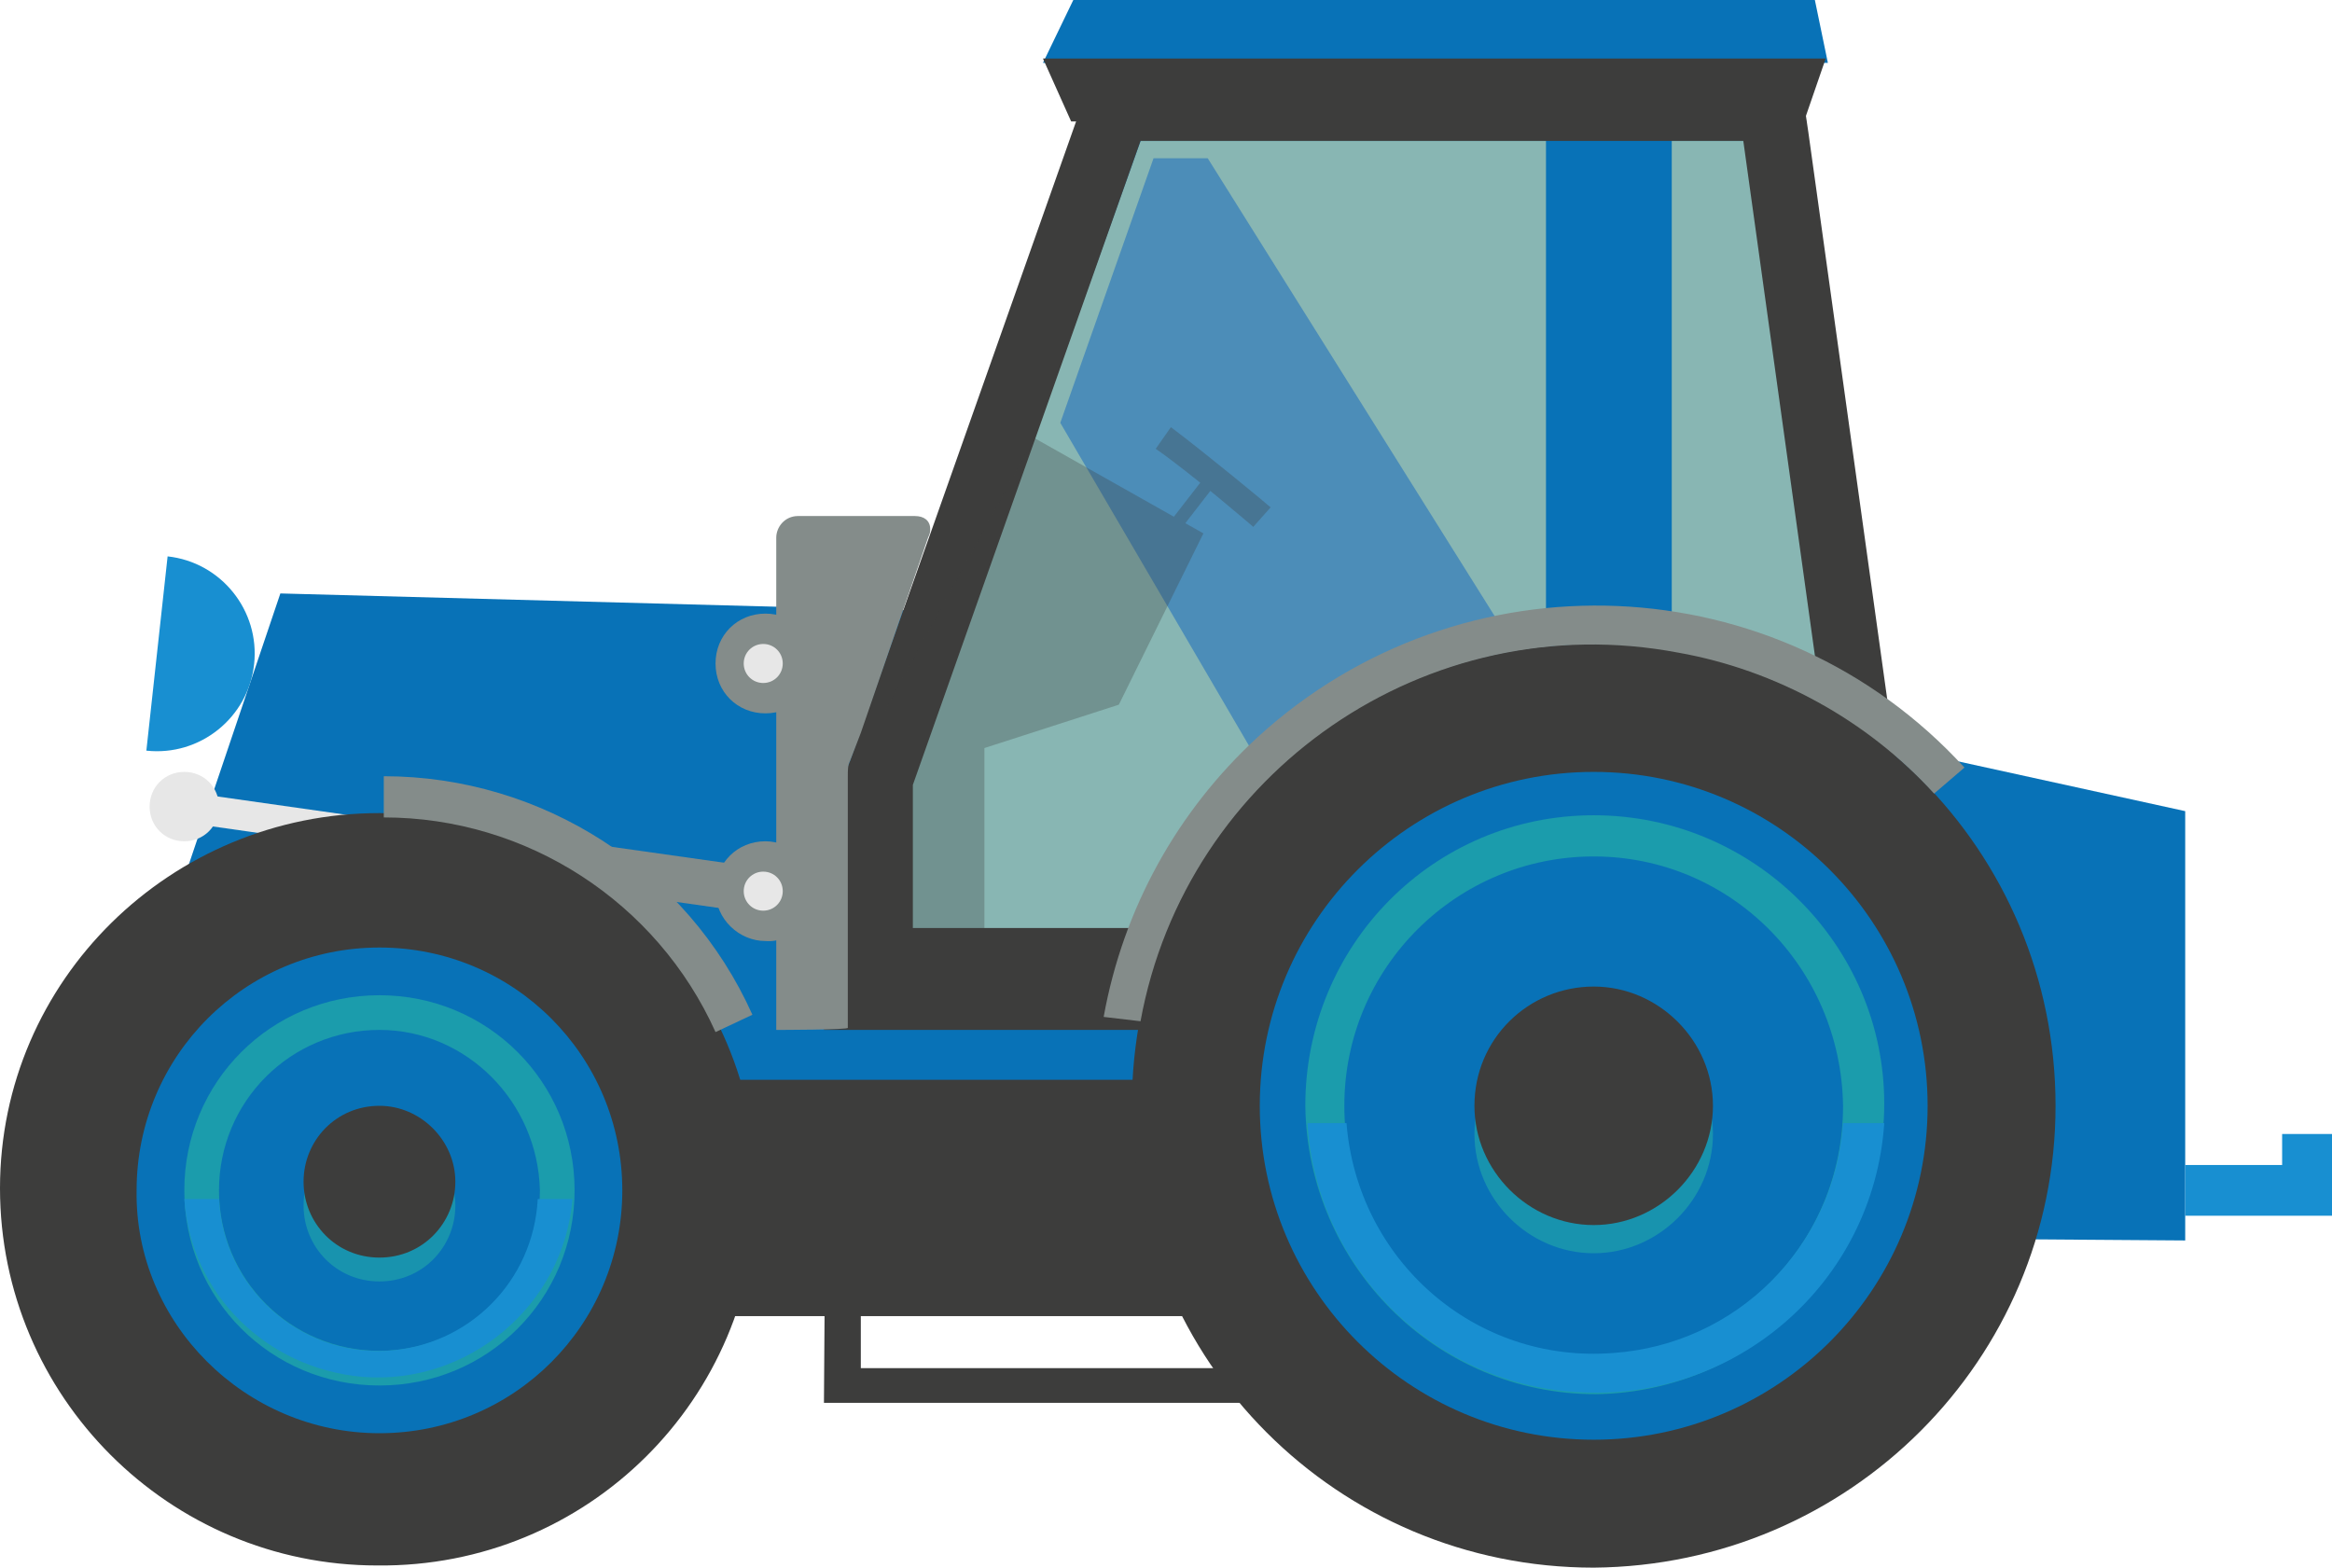 <?xml version="1.0" encoding="UTF-8"?>
<svg xmlns="http://www.w3.org/2000/svg" id="Group_5947" viewBox="0 0 107.55 72.3">
  <defs>
    <style>.cls-1,.cls-2{fill:#30c6a0;}.cls-1,.cls-2,.cls-3{isolation:isolate;}.cls-1,.cls-2,.cls-4,.cls-5,.cls-6,.cls-7,.cls-8,.cls-9,.cls-10{stroke-width:0px;}.cls-1,.cls-11{opacity:.7;}.cls-2{opacity:.4;}.cls-12{opacity:.3;}.cls-13{opacity:.9;}.cls-3{fill:none;opacity:.5;stroke:#153a44;stroke-linejoin:round;stroke-width:.75px;}.cls-4{fill:#4688b8;}.cls-5{fill:#88b6b3;}.cls-6{fill:#3d3d3c;}.cls-7{fill:#188fd1;}.cls-8{fill:#0872b7;}.cls-9{fill:#848c8a;}.cls-10{fill:#e7e7e7;}</style>
  </defs>
  <g id="Group_27">
    <g id="Group_6">
      <path id="Path_2" class="cls-5" d="m88.4,44.5l-6.2-40.7h-29.8l-12,34,1.2,8.5,17.4,1.2c-.1,0,29.4-3,29.4-3Z"></path>
      <path id="Path_3" class="cls-3" d="m88.4,44.5l-6.2-40.7h-29.8l-12,34,1.2,8.5,17.4,1.2c-.1,0,29.4-3,29.4-3Z"></path>
    </g>
    <g id="Group_7" class="cls-13">
      <path id="Path_4" class="cls-4" d="m78.2,43.8v-.6L55.7,7.3h-2.5l-4.3,12.2,14.2,24.3h15.1Z"></path>
    </g>
    <path id="Path_5" class="cls-8" d="m90,39.8l-19.75-9.65,7.9,2.3,22.63,4.96v19.8l-29.48-.21v-17.2h18.7Z"></path>
    <g id="Group_8">
      <path id="Path_8" class="cls-8" d="m43.9,28.2l7.5-26.2h31.5l6.5,58.8-87.54-.66L12.93,27.37l30.97.83Zm43.1,24.5l-5.7-46.2h-28.7l-10.6,29.7.1,16.5h44.9Z"></path>
      <rect id="Rectangle_5" class="cls-8" x="71.3" y="4.1" width="5.8" height="41.1"></rect>
    </g>
    <rect id="Rectangle_6" class="cls-6" x="19.2" y="47.8" width="20.2" height="12.9"></rect>
    <path id="Path_13" class="cls-6" d="m52.6,6.5l-10.5,29.7v8.4h43.6l-5.3-38.1s-27.8,0-27.8,0Zm-2.2-3.1h32.6l.4,2.7,5.3,38.1.5,3.5h-50.2v-12.1l.2-.5,10.5-29.7.7-2Z"></path>
    <g id="Group_14" class="cls-12">
      <g id="Group_12">
        <path id="Path_14" class="cls-6" d="m57.8,24.3l.8-.9c-.1-.1-3-2.5-4.6-3.7l-.7,1c1.6,1.1,4.5,3.6,4.5,3.6Z"></path>
      </g>
      <g id="Group_13">
        <rect id="Rectangle_7" class="cls-6" x="53.33" y="22.99" width="3.2" height=".6" transform="translate(2.88 52.45) rotate(-52.23)"></rect>
      </g>
      <path id="Path_15" class="cls-6" d="m47.7,20.2l7.8,4.4-3.9,7.9-6.2,2v10.8h-4.6v-12.5l6.9-12.6Z"></path>
    </g>
    <rect id="Rectangle_8" class="cls-6" x="38" y="42.8" width="20.2" height="17.9"></rect>
    <path id="Path_16" class="cls-6" d="m39.7,52v11.1h16.8v-11.1h-16.8Zm-1.6-1.7h20.1v14.4h-20.2l.1-14.4h0Z"></path>
    <rect id="Rectangle_9" class="cls-8" x="27.5" y="47.5" width="38.5" height="2.3"></rect>
    <g id="Group_15">
      <path id="Path_17" class="cls-6" d="m94.8,51c0-11.8-9.5-21.3-21.3-21.3s-21.3,9.5-21.3,21.3,9.5,21.3,21.3,21.3h0c11.8-.1,21.3-9.6,21.3-21.3Z"></path>
      <path id="Path_18" class="cls-8" d="m73.5,66.4c8.5,0,15.4-6.9,15.4-15.4s-6.9-15.4-15.4-15.4-15.4,6.9-15.4,15.4h0c0,8.5,6.9,15.4,15.4,15.4Z"></path>
    </g>
    <path id="Path_19" class="cls-8" d="m84.3,2.9h-36.2l1.4-2.9h34.2l.6,2.9Z"></path>
    <path id="Path_20" class="cls-6" d="m48.1,2.7h36.1l-1,2.9h-33.8l-1.3-2.9Z"></path>
    <path id="Path_22" class="cls-9" d="m37.6,30.6c0-1.3-1-2.3-2.3-2.3s-2.3,1-2.3,2.3,1,2.3,2.3,2.3,2.3-1,2.3-2.3h0Z"></path>
    <path id="Path_24" class="cls-10" d="m10.1,37.2c0-.9-.7-1.6-1.6-1.6s-1.6.7-1.6,1.6.7,1.6,1.6,1.6,1.6-.7,1.6-1.6h0Z"></path>
    <path id="Path_25" class="cls-9" d="m37.6,41.1c0-1.3-1.1-2.3-2.3-2.3-1.3,0-2.3,1-2.3,2.3s1.1,2.3,2.3,2.3c1.2.1,2.3-1,2.3-2.3h0Z"></path>
    <path id="Path_26" class="cls-2" d="m73.5,46.8c3,0,5.5,2.5,5.5,5.5s-2.5,5.5-5.5,5.5-5.5-2.5-5.5-5.5h0c0-3,2.5-5.5,5.5-5.5Z"></path>
    <path id="Path_27" class="cls-6" d="m73.5,45.5c3,0,5.5,2.5,5.5,5.5s-2.5,5.5-5.5,5.5-5.5-2.5-5.5-5.5h0c0-3.1,2.5-5.5,5.5-5.5h0Z"></path>
    <path id="Path_28" class="cls-9" d="m35.8,47.5v-22.7c0-.5.4-1,1-1h5.4c.4,0,.7.2.7.6,0,.1,0,.2-.1.4l-3.1,9-.5,1.3c-.1.2-.1.4-.1.7v11.6c.1.1-3.3.1-3.3.1Z"></path>
    <g id="Group_16">
      <rect id="Rectangle_10" class="cls-10" x="14.14" y="31.68" width="1.4" height="12.9" transform="translate(-25 47.45) rotate(-81.91)"></rect>
    </g>
    <g id="Group_17">
      <rect id="Rectangle_11" class="cls-9" x="28.22" y="32.36" width="2.1" height="15.8" transform="translate(-14.69 63.61) rotate(-81.95)"></rect>
    </g>
    <g id="Group_18">
      <path id="Path_29" class="cls-6" d="m34.9,54.9c0-9.6-7.8-17.4-17.4-17.4S0,45.2,0,54.8s7.8,17.4,17.4,17.4h0c9.7.1,17.5-7.7,17.5-17.3h0Z"></path>
      <path id="Path_30" class="cls-8" d="m17.5,66.1c6.2,0,11.2-5,11.2-11.2s-5-11.2-11.2-11.2-11.2,5-11.2,11.2h0c-.1,6.1,5,11.2,11.2,11.2Z"></path>
    </g>
    <path id="Path_31" class="cls-2" d="m17.5,52.1c1.9,0,3.5,1.6,3.5,3.5s-1.5,3.5-3.5,3.5-3.5-1.6-3.5-3.5h0c0-2,1.5-3.5,3.5-3.5Z"></path>
    <path id="Path_32" class="cls-6" d="m17.5,51c1.9,0,3.5,1.6,3.5,3.5s-1.5,3.5-3.5,3.5-3.5-1.6-3.5-3.5h0c0-1.9,1.5-3.5,3.5-3.5Z"></path>
    <path id="Path_37" class="cls-10" d="m36.1,30.6c0-.5-.4-.9-.9-.9s-.9.4-.9.9.4.9.9.9h0c.5,0,.9-.4.9-.9Z"></path>
    <path id="Path_38" class="cls-10" d="m36.1,41.1c0-.5-.4-.9-.9-.9s-.9.4-.9.9.4.9.9.9h0c.5,0,.9-.4.9-.9Z"></path>
    <g id="Group_21" class="cls-11">
      <path id="Path_45" class="cls-1" d="m73.5,39.5c-6.3,0-11.5,5.1-11.5,11.5s5.1,11.5,11.5,11.5,11.5-5.1,11.5-11.5h0c-.1-6.4-5.2-11.5-11.5-11.5Zm0-1.9c7.4,0,13.4,6,13.4,13.3s-6,13.3-13.3,13.4c-7.4,0-13.3-6-13.4-13.3h0c0-7.4,5.9-13.4,13.3-13.4Z"></path>
    </g>
    <path id="Path_46" class="cls-7" d="m62.1,51.8c.5,6.3,5.9,11.1,12.3,10.6,5.7-.4,10.2-4.9,10.6-10.6h1.9c-.5,7.4-6.9,12.9-14.2,12.4-6.7-.4-12-5.8-12.4-12.4-.1,0,1.8,0,1.8,0Z"></path>
    <g id="Group_22" class="cls-11">
      <path id="Path_47" class="cls-1" d="m17.5,47.5h0c-4.1,0-7.4,3.3-7.4,7.4s3.3,7.4,7.4,7.4,7.4-3.3,7.4-7.4h0c-.1-4.1-3.4-7.4-7.4-7.4Zm0-1.6c5,0,9,4,9,9s-4,9-9,9-9-4-9-9h0c0-5,4-9,9-9Z"></path>
    </g>
    <path id="Path_48" class="cls-7" d="m10.1,55.3c.2,4.1,3.7,7.2,7.7,7,3.8-.2,6.8-3.2,7-7h1.6c-.4,4.9-4.8,8.6-9.7,8.2-4.4-.4-7.9-3.8-8.2-8.2h1.6Z"></path>
    <g id="Group_24">
      <g id="Group_23">
        <path id="Path_49" class="cls-9" d="m52.6,47.1c2.1-11.5,13.2-19.2,24.8-17,4.5.8,8.7,3.1,11.8,6.5l1.4-1.2c-8.6-9.4-23.2-10-32.6-1.4-3.7,3.4-6.2,7.9-7.1,12.9l1.7.2Z"></path>
      </g>
    </g>
    <g id="Group_26">
      <g id="Group_25">
        <path id="Path_50" class="cls-9" d="m33,47.6l1.7-.8c-3-6.7-9.7-11-17-11v1.9c6.6,0,12.6,3.9,15.3,9.9Z"></path>
      </g>
    </g>
  </g>
  <path class="cls-7" d="m6.75,34.62c2.47.27,4.7-1.52,4.97-3.99s-1.52-4.7-3.99-4.97"></path>
  <rect class="cls-7" x="100.78" y="53.73" width="6.77" height="2.34"></rect>
  <rect class="cls-7" x="105.58" y="51.96" width="1.63" height="2.3" transform="translate(159.51 -53.28) rotate(90)"></rect>
</svg>
